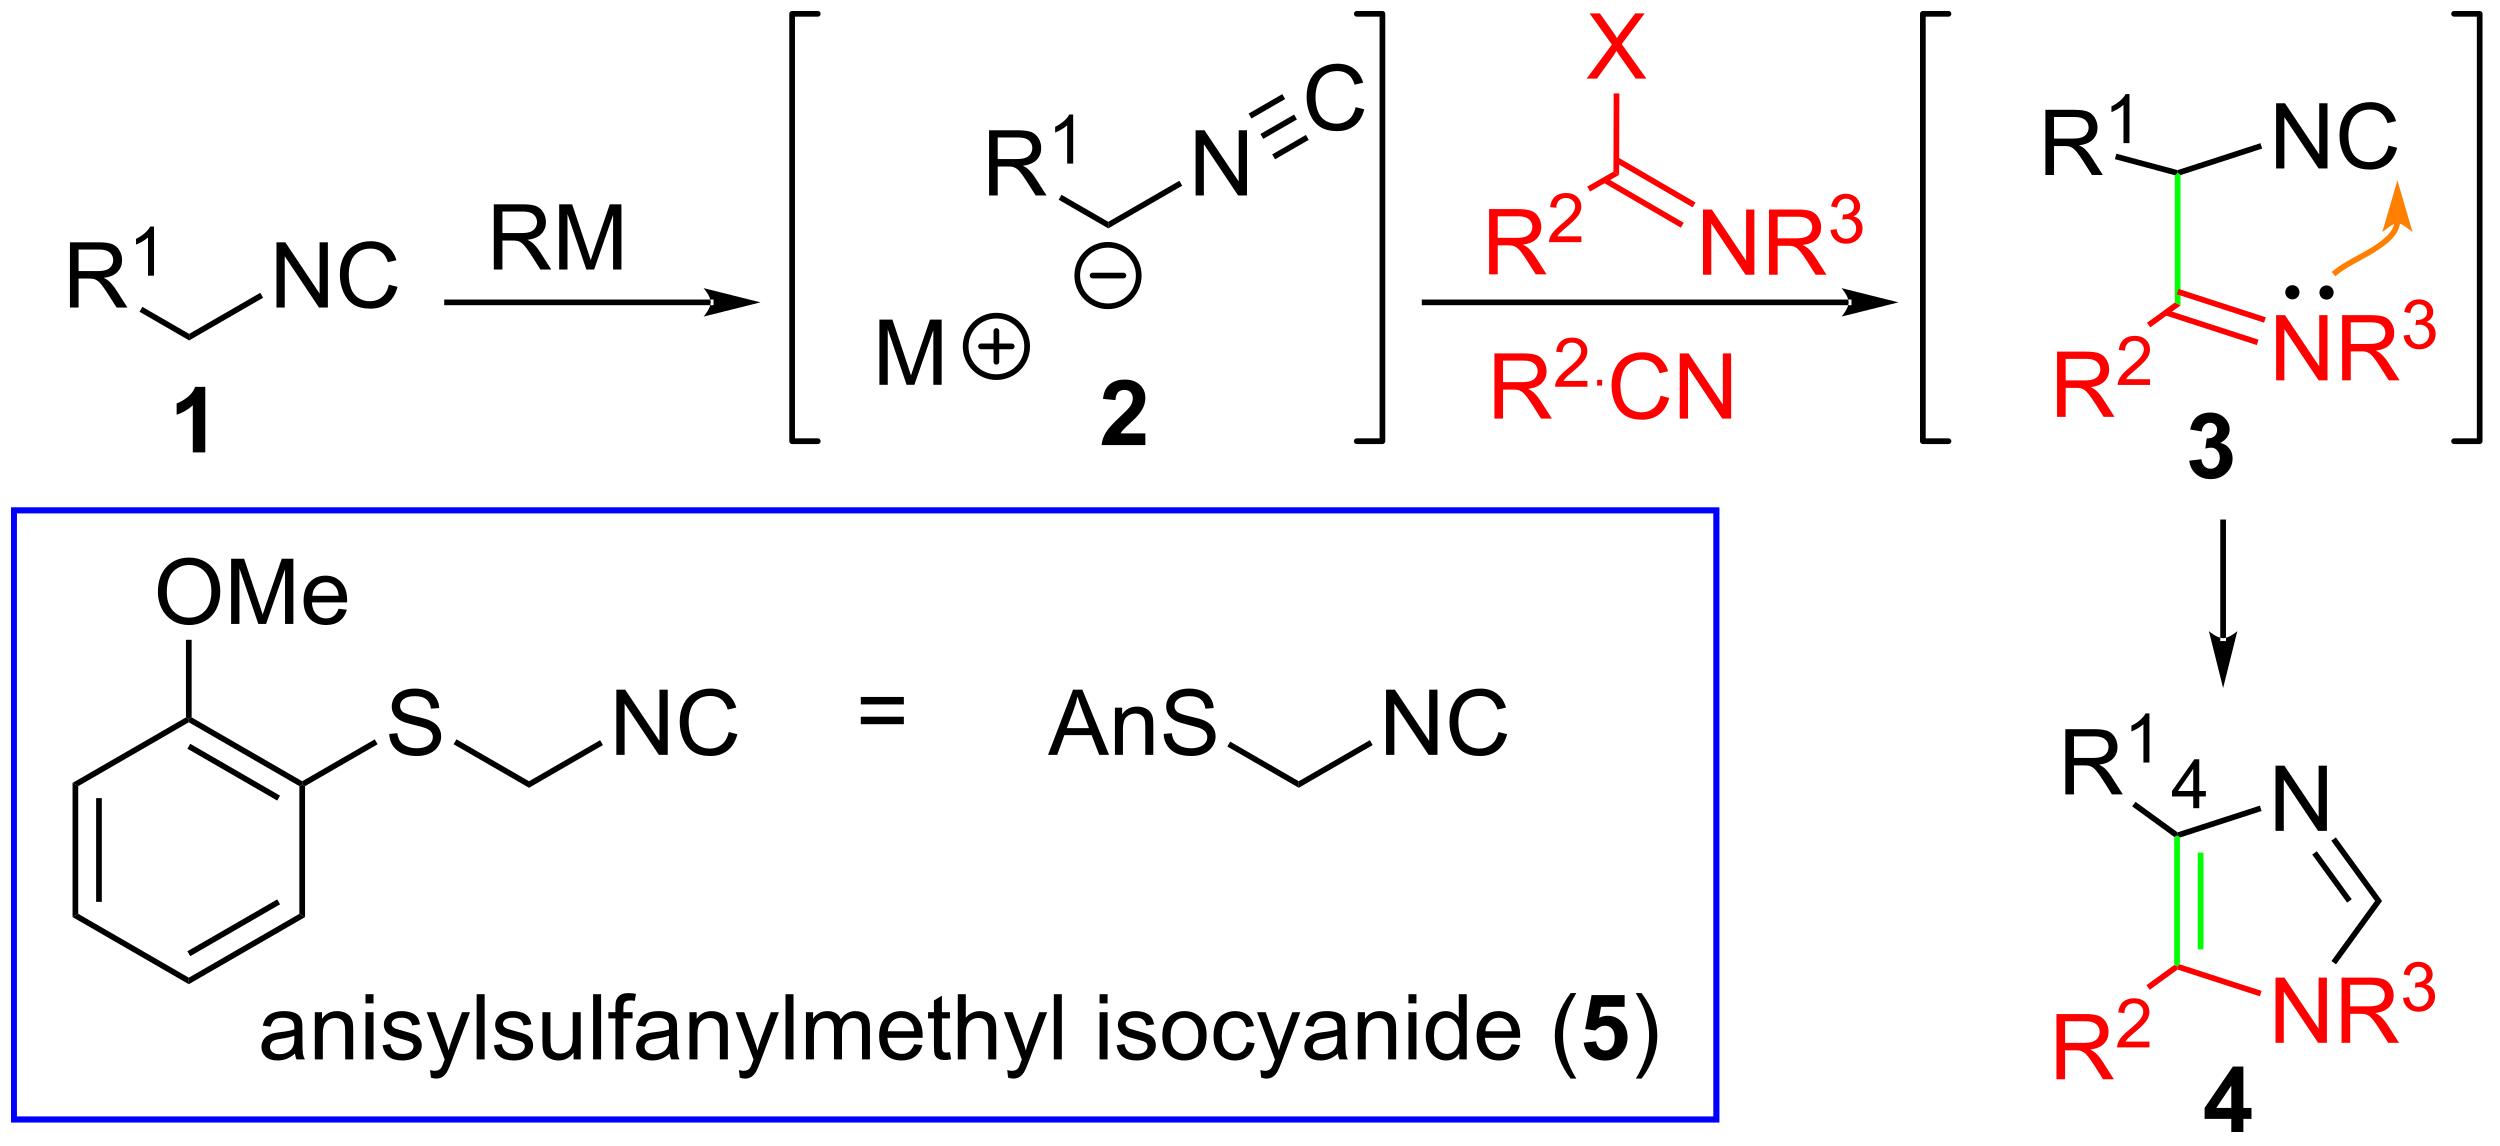<?xml version="1.0" encoding="UTF-8"?>
<!DOCTYPE svg PUBLIC '-//W3C//DTD SVG 1.0//EN'
          'http://www.w3.org/TR/2001/REC-SVG-20010904/DTD/svg10.dtd'>
<svg stroke-dasharray="none" shape-rendering="auto" xmlns="http://www.w3.org/2000/svg" font-family="'Dialog'" text-rendering="auto" width="301" fill-opacity="1" color-interpolation="auto" color-rendering="auto" preserveAspectRatio="xMidYMid meet" font-size="12px" viewBox="0 0 301 138" fill="black" xmlns:xlink="http://www.w3.org/1999/xlink" stroke="black" image-rendering="auto" stroke-miterlimit="10" stroke-linecap="square" stroke-linejoin="miter" font-style="normal" stroke-width="1" height="138" stroke-dashoffset="0" font-weight="normal" stroke-opacity="1"
><!--Generated by the Batik Graphics2D SVG Generator--><defs id="genericDefs"
  /><g
  ><defs id="defs1"
    ><clipPath clipPathUnits="userSpaceOnUse" id="clipPath1"
      ><path d="M1.032 1.377 L226.282 1.377 L226.282 104.641 L1.032 104.641 L1.032 1.377 Z"
      /></clipPath
      ><clipPath clipPathUnits="userSpaceOnUse" id="clipPath2"
      ><path d="M2.778 26.795 L2.778 127.188 L221.766 127.188 L221.766 26.795 Z"
      /></clipPath
    ></defs
    ><g fill="red" transform="scale(1.333,1.333) translate(-1.032,-1.377) matrix(1.029,0,0,1.029,-1.826,-26.185)" stroke="red"
    ><path d="M133.486 50.866 L133.486 45.139 L136.025 45.139 Q136.79 45.139 137.189 45.293 Q137.587 45.446 137.824 45.837 Q138.064 46.228 138.064 46.702 Q138.064 47.311 137.668 47.73 Q137.275 48.147 136.449 48.259 Q136.751 48.405 136.907 48.545 Q137.238 48.85 137.535 49.306 L138.532 50.866 L137.579 50.866 L136.821 49.673 Q136.488 49.157 136.272 48.884 Q136.059 48.611 135.889 48.501 Q135.72 48.392 135.543 48.35 Q135.415 48.321 135.121 48.321 L134.243 48.321 L134.243 50.866 L133.486 50.866 ZM134.243 47.665 L135.871 47.665 Q136.392 47.665 136.684 47.558 Q136.978 47.452 137.129 47.215 Q137.282 46.978 137.282 46.702 Q137.282 46.295 136.986 46.035 Q136.691 45.772 136.056 45.772 L134.243 45.772 L134.243 47.665 Z" stroke="none" clip-path="url(#clipPath2)"
    /></g
    ><g fill="red" transform="matrix(1.371,0,0,1.371,-3.81,-36.748)" stroke="red"
    ><path d="M141.654 47.558 L141.654 48.066 L138.814 48.066 Q138.809 47.874 138.877 47.699 Q138.984 47.41 139.222 47.128 Q139.463 46.847 139.914 46.478 Q140.613 45.904 140.859 45.568 Q141.105 45.232 141.105 44.933 Q141.105 44.62 140.881 44.406 Q140.658 44.189 140.297 44.189 Q139.916 44.189 139.687 44.417 Q139.459 44.646 139.457 45.05 L138.914 44.995 Q138.971 44.388 139.334 44.072 Q139.697 43.753 140.309 43.753 Q140.928 43.753 141.287 44.097 Q141.648 44.439 141.648 44.945 Q141.648 45.202 141.543 45.452 Q141.437 45.7 141.191 45.976 Q140.947 46.251 140.379 46.732 Q139.904 47.13 139.769 47.273 Q139.635 47.415 139.547 47.558 L141.654 47.558 Z" stroke="none" clip-path="url(#clipPath2)"
    /></g
    ><g fill="red" transform="matrix(1.371,0,0,1.371,-3.81,-36.748)" stroke="red"
    ><path d="M144.968 42.163 L144.469 41.873 L144.491 35.006 L144.991 35.007 Z" stroke="none" clip-path="url(#clipPath2)"
    /></g
    ><g fill="red" transform="matrix(1.371,0,0,1.371,-3.81,-36.748)" stroke="red"
    ><path d="M142.117 33.706 L144.331 30.722 L142.378 27.98 L143.281 27.98 L144.32 29.449 Q144.643 29.904 144.781 30.152 Q144.971 29.839 145.234 29.498 L146.386 27.98 L147.211 27.98 L145.198 30.678 L147.367 33.706 L146.43 33.706 L144.987 31.662 Q144.867 31.488 144.737 31.279 Q144.547 31.592 144.464 31.709 L143.026 33.706 L142.117 33.706 Z" stroke="none" clip-path="url(#clipPath2)"
    /></g
    ><g fill="red" transform="matrix(1.371,0,0,1.371,-3.81,-36.748)" stroke="red"
    ><path d="M152.334 50.931 L152.334 45.205 L153.113 45.205 L156.121 49.699 L156.121 45.205 L156.847 45.205 L156.847 50.931 L156.069 50.931 L153.061 46.431 L153.061 50.931 L152.334 50.931 ZM158.132 50.931 L158.132 45.205 L160.671 45.205 Q161.437 45.205 161.835 45.358 Q162.234 45.512 162.471 45.903 Q162.71 46.293 162.71 46.767 Q162.71 47.377 162.315 47.796 Q161.921 48.212 161.096 48.324 Q161.398 48.47 161.554 48.611 Q161.885 48.916 162.182 49.371 L163.179 50.931 L162.226 50.931 L161.468 49.739 Q161.135 49.223 160.919 48.949 Q160.705 48.676 160.536 48.567 Q160.367 48.457 160.19 48.416 Q160.062 48.387 159.768 48.387 L158.89 48.387 L158.89 50.931 L158.132 50.931 ZM158.89 47.731 L160.518 47.731 Q161.039 47.731 161.33 47.624 Q161.625 47.517 161.776 47.28 Q161.929 47.043 161.929 46.767 Q161.929 46.361 161.632 46.1 Q161.338 45.837 160.703 45.837 L158.89 45.837 L158.89 47.731 Z" stroke="none" clip-path="url(#clipPath2)"
    /></g
    ><g fill="red" transform="matrix(1.371,0,0,1.371,-3.81,-36.748)" stroke="red"
    ><path d="M163.531 46.996 L164.059 46.926 Q164.151 47.375 164.367 47.573 Q164.586 47.77 164.901 47.77 Q165.272 47.77 165.528 47.512 Q165.785 47.254 165.785 46.873 Q165.785 46.51 165.547 46.276 Q165.311 46.039 164.944 46.039 Q164.795 46.039 164.572 46.098 L164.631 45.635 Q164.684 45.641 164.715 45.641 Q165.053 45.641 165.322 45.465 Q165.592 45.289 165.592 44.922 Q165.592 44.633 165.395 44.444 Q165.199 44.252 164.889 44.252 Q164.58 44.252 164.375 44.446 Q164.17 44.639 164.112 45.026 L163.584 44.932 Q163.682 44.401 164.024 44.11 Q164.367 43.819 164.877 43.819 Q165.229 43.819 165.524 43.969 Q165.821 44.12 165.977 44.381 Q166.133 44.641 166.133 44.934 Q166.133 45.213 165.983 45.442 Q165.834 45.67 165.541 45.805 Q165.922 45.893 166.133 46.17 Q166.344 46.446 166.344 46.862 Q166.344 47.424 165.934 47.817 Q165.524 48.207 164.897 48.207 Q164.332 48.207 163.957 47.871 Q163.584 47.533 163.531 46.996 Z" stroke="none" clip-path="url(#clipPath2)"
    /></g
    ><g transform="matrix(1.371,0,0,1.371,-3.81,-36.748)"
    ><path d="M202.665 41.598 L202.665 35.871 L203.443 35.871 L206.451 40.366 L206.451 35.871 L207.178 35.871 L207.178 41.598 L206.399 41.598 L203.391 37.098 L203.391 41.598 L202.665 41.598 ZM212.536 39.59 L213.294 39.78 Q213.057 40.715 212.437 41.207 Q211.817 41.697 210.924 41.697 Q209.997 41.697 209.416 41.319 Q208.838 40.942 208.533 40.228 Q208.231 39.512 208.231 38.692 Q208.231 37.796 208.572 37.132 Q208.916 36.465 209.546 36.119 Q210.176 35.772 210.934 35.772 Q211.794 35.772 212.38 36.21 Q212.965 36.647 213.197 37.442 L212.45 37.616 Q212.252 36.991 211.872 36.707 Q211.494 36.421 210.919 36.421 Q210.26 36.421 209.814 36.738 Q209.372 37.053 209.192 37.587 Q209.012 38.121 209.012 38.686 Q209.012 39.418 209.226 39.962 Q209.439 40.507 209.887 40.778 Q210.338 41.046 210.861 41.046 Q211.497 41.046 211.937 40.678 Q212.38 40.311 212.536 39.59 Z" stroke="none" clip-path="url(#clipPath2)"
    /></g
    ><g fill="red" transform="matrix(1.371,0,0,1.371,-3.81,-36.748)" stroke="red"
    ><path d="M202.665 60.205 L202.665 54.479 L203.443 54.479 L206.451 58.973 L206.451 54.479 L207.178 54.479 L207.178 60.205 L206.399 60.205 L203.391 55.705 L203.391 60.205 L202.665 60.205 ZM208.463 60.205 L208.463 54.479 L211.002 54.479 Q211.768 54.479 212.166 54.632 Q212.564 54.786 212.801 55.177 Q213.041 55.567 213.041 56.041 Q213.041 56.651 212.645 57.07 Q212.252 57.486 211.426 57.598 Q211.728 57.744 211.885 57.885 Q212.215 58.19 212.512 58.645 L213.51 60.205 L212.557 60.205 L211.799 59.013 Q211.465 58.497 211.249 58.223 Q211.036 57.95 210.867 57.841 Q210.697 57.731 210.52 57.69 Q210.393 57.661 210.098 57.661 L209.221 57.661 L209.221 60.205 L208.463 60.205 ZM209.221 57.005 L210.848 57.005 Q211.369 57.005 211.661 56.898 Q211.955 56.791 212.106 56.554 Q212.26 56.317 212.26 56.041 Q212.26 55.635 211.963 55.374 Q211.669 55.111 211.033 55.111 L209.221 55.111 L209.221 57.005 Z" stroke="none" clip-path="url(#clipPath2)"
    /></g
    ><g fill="red" transform="matrix(1.371,0,0,1.371,-3.81,-36.748)" stroke="red"
    ><path d="M213.862 56.27 L214.389 56.2 Q214.481 56.649 214.698 56.847 Q214.917 57.044 215.231 57.044 Q215.602 57.044 215.858 56.786 Q216.116 56.528 216.116 56.147 Q216.116 55.784 215.878 55.55 Q215.641 55.313 215.274 55.313 Q215.126 55.313 214.903 55.372 L214.962 54.909 Q215.014 54.915 215.046 54.915 Q215.383 54.915 215.653 54.739 Q215.923 54.563 215.923 54.196 Q215.923 53.907 215.725 53.718 Q215.53 53.526 215.219 53.526 Q214.911 53.526 214.706 53.72 Q214.501 53.913 214.442 54.3 L213.915 54.206 Q214.012 53.675 214.354 53.384 Q214.698 53.093 215.208 53.093 Q215.559 53.093 215.854 53.243 Q216.151 53.394 216.307 53.655 Q216.464 53.915 216.464 54.208 Q216.464 54.487 216.313 54.716 Q216.165 54.944 215.872 55.079 Q216.253 55.167 216.464 55.444 Q216.674 55.72 216.674 56.136 Q216.674 56.698 216.264 57.091 Q215.854 57.481 215.227 57.481 Q214.663 57.481 214.288 57.145 Q213.915 56.807 213.862 56.27 Z" stroke="none" clip-path="url(#clipPath2)"
    /></g
    ><g transform="matrix(1.371,0,0,1.371,-3.81,-36.748)"
    ><path d="M201.287 39.377 L201.442 39.852 L194.268 42.183 L194.018 42.002 L194.011 41.741 Z" stroke="none" clip-path="url(#clipPath2)"
    /></g
    ><g fill="lime" transform="matrix(1.371,0,0,1.371,-3.81,-36.748)" stroke="lime"
    ><path d="M193.768 42.193 L194.018 42.002 L194.268 42.183 L194.268 53.629 L193.768 53.374 Z" stroke="none" clip-path="url(#clipPath2)"
    /></g
    ><g fill="red" transform="matrix(1.371,0,0,1.371,-3.81,-36.748)" stroke="red"
    ><path d="M192.906 54.491 L200.968 57.111 L201.122 56.635 L193.06 54.016 ZM193.941 52.651 L201.607 55.142 L201.762 54.666 L194.095 52.175 Z" stroke="none" clip-path="url(#clipPath2)"
    /></g
    ><g transform="matrix(1.371,0,0,1.371,-3.81,-36.748)"
    ><path d="M182.404 42.175 L182.404 36.448 L184.943 36.448 Q185.708 36.448 186.107 36.602 Q186.505 36.756 186.742 37.146 Q186.982 37.537 186.982 38.011 Q186.982 38.62 186.586 39.04 Q186.193 39.456 185.367 39.568 Q185.669 39.714 185.825 39.855 Q186.156 40.159 186.453 40.615 L187.45 42.175 L186.497 42.175 L185.739 40.982 Q185.406 40.467 185.19 40.193 Q184.976 39.92 184.807 39.81 Q184.638 39.701 184.461 39.659 Q184.333 39.631 184.039 39.631 L183.161 39.631 L183.161 42.175 L182.404 42.175 ZM183.161 38.974 L184.789 38.974 Q185.31 38.974 185.601 38.868 Q185.896 38.761 186.047 38.524 Q186.2 38.287 186.2 38.011 Q186.2 37.605 185.904 37.344 Q185.609 37.081 184.974 37.081 L183.161 37.081 L183.161 38.974 Z" stroke="none" clip-path="url(#clipPath2)"
    /></g
    ><g transform="matrix(1.371,0,0,1.371,-3.81,-36.748)"
    ><path d="M189.787 39.375 L189.26 39.375 L189.26 36.014 Q189.068 36.195 188.76 36.377 Q188.451 36.559 188.205 36.65 L188.205 36.141 Q188.646 35.932 188.976 35.637 Q189.308 35.34 189.447 35.062 L189.787 35.062 L189.787 39.375 Z" stroke="none" clip-path="url(#clipPath2)"
    /></g
    ><g transform="matrix(1.371,0,0,1.371,-3.81,-36.748)"
    ><path d="M194.011 41.741 L194.018 42.002 L193.768 42.193 L188.505 40.783 L188.635 40.3 Z" stroke="none" clip-path="url(#clipPath2)"
    /></g
    ><g fill="red" transform="matrix(1.371,0,0,1.371,-3.81,-36.748)" stroke="red"
    ><path d="M183.427 63.411 L183.427 57.684 L185.966 57.684 Q186.731 57.684 187.13 57.838 Q187.528 57.992 187.765 58.382 Q188.005 58.773 188.005 59.247 Q188.005 59.856 187.609 60.276 Q187.216 60.692 186.39 60.804 Q186.692 60.95 186.849 61.091 Q187.179 61.395 187.476 61.851 L188.474 63.411 L187.52 63.411 L186.763 62.218 Q186.429 61.703 186.213 61.429 Q186 61.156 185.83 61.046 Q185.661 60.937 185.484 60.895 Q185.356 60.867 185.062 60.867 L184.185 60.867 L184.185 63.411 L183.427 63.411 ZM184.185 60.211 L185.812 60.211 Q186.333 60.211 186.625 60.104 Q186.919 59.997 187.07 59.76 Q187.224 59.523 187.224 59.247 Q187.224 58.841 186.927 58.58 Q186.632 58.317 185.997 58.317 L184.185 58.317 L184.185 60.211 Z" stroke="none" clip-path="url(#clipPath2)"
    /></g
    ><g fill="red" transform="matrix(1.371,0,0,1.371,-3.81,-36.748)" stroke="red"
    ><path d="M191.595 60.103 L191.595 60.611 L188.756 60.611 Q188.75 60.42 188.818 60.244 Q188.925 59.955 189.164 59.673 Q189.404 59.392 189.855 59.023 Q190.554 58.449 190.8 58.113 Q191.047 57.777 191.047 57.478 Q191.047 57.166 190.822 56.951 Q190.599 56.734 190.238 56.734 Q189.857 56.734 189.629 56.963 Q189.4 57.191 189.398 57.595 L188.855 57.541 Q188.912 56.933 189.275 56.617 Q189.638 56.298 190.25 56.298 Q190.869 56.298 191.228 56.642 Q191.589 56.984 191.589 57.49 Q191.589 57.748 191.484 57.998 Q191.379 58.246 191.132 58.521 Q190.888 58.797 190.32 59.277 Q189.845 59.675 189.711 59.818 Q189.576 59.961 189.488 60.103 L191.595 60.103 Z" stroke="none" clip-path="url(#clipPath2)"
    /></g
    ><g fill="red" transform="matrix(1.371,0,0,1.371,-3.81,-36.748)" stroke="red"
    ><path d="M193.768 53.374 L194.268 53.629 L191.62 55.553 L191.327 55.148 Z" stroke="none" clip-path="url(#clipPath2)"
    /></g
    ><g transform="matrix(1.371,0,0,1.371,-3.81,-36.748)"
    ><path d="M19.389 56.123 L19.389 56.7 L15.034 54.186 L15.284 53.753 Z" stroke="none" clip-path="url(#clipPath2)"
    /></g
    ><g transform="matrix(1.371,0,0,1.371,-3.81,-36.748)"
    ><path d="M8.922 53.811 L8.922 48.085 L11.462 48.085 Q12.227 48.085 12.626 48.238 Q13.024 48.392 13.261 48.783 Q13.501 49.173 13.501 49.647 Q13.501 50.257 13.105 50.676 Q12.712 51.093 11.886 51.205 Q12.188 51.35 12.344 51.491 Q12.675 51.796 12.972 52.251 L13.969 53.811 L13.016 53.811 L12.258 52.619 Q11.925 52.103 11.709 51.83 Q11.495 51.556 11.326 51.447 Q11.157 51.337 10.98 51.296 Q10.852 51.267 10.558 51.267 L9.68 51.267 L9.68 53.811 L8.922 53.811 ZM9.68 50.611 L11.308 50.611 Q11.829 50.611 12.12 50.504 Q12.415 50.397 12.566 50.16 Q12.719 49.923 12.719 49.647 Q12.719 49.241 12.422 48.981 Q12.128 48.718 11.493 48.718 L9.68 48.718 L9.68 50.611 Z" stroke="none" clip-path="url(#clipPath2)"
    /></g
    ><g transform="matrix(1.371,0,0,1.371,-3.81,-36.748)"
    ><path d="M16.306 51.011 L15.779 51.011 L15.779 47.65 Q15.587 47.832 15.279 48.013 Q14.97 48.195 14.724 48.287 L14.724 47.777 Q15.165 47.568 15.495 47.273 Q15.827 46.976 15.966 46.699 L16.306 46.699 L16.306 51.011 Z" stroke="none" clip-path="url(#clipPath2)"
    /></g
    ><g transform="matrix(1.371,0,0,1.371,-3.81,-36.748)"
    ><path d="M19.389 56.7 L19.389 56.123 L25.634 52.518 L25.884 52.951 Z" stroke="none" clip-path="url(#clipPath2)"
    /></g
    ><g transform="matrix(1.371,0,0,1.371,-3.81,-36.748)"
    ><path d="M27.059 53.811 L27.059 48.085 L27.837 48.085 L30.845 52.58 L30.845 48.085 L31.572 48.085 L31.572 53.811 L30.793 53.811 L27.785 49.311 L27.785 53.811 L27.059 53.811 ZM36.93 51.803 L37.688 51.994 Q37.451 52.928 36.831 53.421 Q36.211 53.91 35.318 53.91 Q34.391 53.91 33.81 53.533 Q33.232 53.155 32.927 52.441 Q32.625 51.725 32.625 50.905 Q32.625 50.009 32.966 49.345 Q33.31 48.678 33.94 48.332 Q34.571 47.986 35.328 47.986 Q36.188 47.986 36.774 48.423 Q37.36 48.861 37.591 49.655 L36.844 49.83 Q36.646 49.205 36.266 48.921 Q35.888 48.634 35.313 48.634 Q34.654 48.634 34.209 48.952 Q33.766 49.267 33.586 49.801 Q33.406 50.335 33.406 50.9 Q33.406 51.632 33.62 52.176 Q33.834 52.72 34.281 52.991 Q34.732 53.259 35.255 53.259 Q35.891 53.259 36.331 52.892 Q36.774 52.525 36.93 51.803 Z" stroke="none" clip-path="url(#clipPath2)"
    /></g
    ><g transform="matrix(1.371,0,0,1.371,-3.81,-36.748)"
    ><path d="M202.613 99.772 L202.613 94.045 L203.391 94.045 L206.399 98.54 L206.399 94.045 L207.126 94.045 L207.126 99.772 L206.347 99.772 L203.339 95.272 L203.339 99.772 L202.613 99.772 Z" stroke="none" clip-path="url(#clipPath2)"
    /></g
    ><g fill="red" transform="matrix(1.371,0,0,1.371,-3.81,-36.748)" stroke="red"
    ><path d="M202.613 118.379 L202.613 112.653 L203.391 112.653 L206.399 117.147 L206.399 112.653 L207.126 112.653 L207.126 118.379 L206.347 118.379 L203.339 113.879 L203.339 118.379 L202.613 118.379 ZM208.411 118.379 L208.411 112.653 L210.95 112.653 Q211.716 112.653 212.114 112.806 Q212.512 112.96 212.75 113.35 Q212.989 113.741 212.989 114.215 Q212.989 114.824 212.593 115.244 Q212.2 115.66 211.375 115.772 Q211.677 115.918 211.833 116.059 Q212.164 116.364 212.46 116.819 L213.458 118.379 L212.505 118.379 L211.747 117.186 Q211.414 116.671 211.197 116.397 Q210.984 116.124 210.815 116.014 Q210.645 115.905 210.468 115.864 Q210.341 115.835 210.046 115.835 L209.169 115.835 L209.169 118.379 L208.411 118.379 ZM209.169 115.179 L210.796 115.179 Q211.317 115.179 211.609 115.072 Q211.903 114.965 212.054 114.728 Q212.208 114.491 212.208 114.215 Q212.208 113.809 211.911 113.548 Q211.617 113.285 210.981 113.285 L209.169 113.285 L209.169 115.179 Z" stroke="none" clip-path="url(#clipPath2)"
    /></g
    ><g fill="red" transform="matrix(1.371,0,0,1.371,-3.81,-36.748)" stroke="red"
    ><path d="M213.81 114.444 L214.337 114.374 Q214.429 114.823 214.646 115.02 Q214.865 115.218 215.179 115.218 Q215.55 115.218 215.806 114.96 Q216.064 114.702 216.064 114.321 Q216.064 113.958 215.826 113.724 Q215.589 113.487 215.222 113.487 Q215.074 113.487 214.851 113.546 L214.91 113.083 Q214.962 113.089 214.994 113.089 Q215.332 113.089 215.601 112.913 Q215.871 112.737 215.871 112.37 Q215.871 112.081 215.673 111.892 Q215.478 111.7 215.167 111.7 Q214.859 111.7 214.654 111.894 Q214.449 112.087 214.39 112.474 L213.863 112.38 Q213.96 111.849 214.302 111.558 Q214.646 111.267 215.156 111.267 Q215.507 111.267 215.802 111.417 Q216.099 111.567 216.255 111.829 Q216.412 112.089 216.412 112.382 Q216.412 112.661 216.261 112.89 Q216.113 113.118 215.82 113.253 Q216.201 113.341 216.412 113.618 Q216.623 113.894 216.623 114.31 Q216.623 114.872 216.212 115.265 Q215.802 115.655 215.175 115.655 Q214.611 115.655 214.236 115.319 Q213.863 114.981 213.81 114.444 Z" stroke="none" clip-path="url(#clipPath2)"
    /></g
    ><g transform="matrix(1.371,0,0,1.371,-3.81,-36.748)"
    ><path d="M211.972 105.925 L211.354 105.925 L207.51 100.635 L207.915 100.341 ZM209.307 105.778 L206.24 101.558 L205.835 101.852 L208.902 106.072 Z" stroke="none" clip-path="url(#clipPath2)"
    /></g
    ><g transform="matrix(1.371,0,0,1.371,-3.81,-36.748)"
    ><path d="M201.236 97.551 L201.39 98.026 L194.216 100.357 L193.966 100.175 L194.01 99.898 Z" stroke="none" clip-path="url(#clipPath2)"
    /></g
    ><g fill="lime" transform="matrix(1.371,0,0,1.371,-3.81,-36.748)" stroke="lime"
    ><path d="M193.716 100.303 L193.966 100.175 L194.216 100.357 L194.216 111.494 L193.966 111.675 L193.716 111.548 ZM195.786 101.679 L195.786 110.171 L196.286 110.171 L196.286 101.679 Z" stroke="none" clip-path="url(#clipPath2)"
    /></g
    ><g fill="red" transform="matrix(1.371,0,0,1.371,-3.81,-36.748)" stroke="red"
    ><path d="M194.01 111.953 L193.966 111.675 L194.216 111.494 L201.39 113.825 L201.236 114.3 Z" stroke="none" clip-path="url(#clipPath2)"
    /></g
    ><g transform="matrix(1.371,0,0,1.371,-3.81,-36.748)"
    ><path d="M207.928 111.492 L207.523 111.198 L211.354 105.925 L211.972 105.925 Z" stroke="none" clip-path="url(#clipPath2)"
    /></g
    ><g fill="red" transform="matrix(1.371,0,0,1.371,-3.81,-36.748)" stroke="red"
    ><path d="M183.375 121.585 L183.375 115.858 L185.914 115.858 Q186.68 115.858 187.078 116.012 Q187.476 116.166 187.714 116.556 Q187.953 116.947 187.953 117.421 Q187.953 118.03 187.557 118.45 Q187.164 118.866 186.339 118.978 Q186.641 119.124 186.797 119.265 Q187.127 119.569 187.424 120.025 L188.422 121.585 L187.469 121.585 L186.711 120.392 Q186.377 119.877 186.161 119.603 Q185.948 119.33 185.779 119.22 Q185.609 119.111 185.432 119.069 Q185.305 119.041 185.01 119.041 L184.133 119.041 L184.133 121.585 L183.375 121.585 ZM184.133 118.385 L185.76 118.385 Q186.281 118.385 186.573 118.278 Q186.867 118.171 187.018 117.934 Q187.172 117.697 187.172 117.421 Q187.172 117.015 186.875 116.754 Q186.581 116.491 185.945 116.491 L184.133 116.491 L184.133 118.385 Z" stroke="none" clip-path="url(#clipPath2)"
    /></g
    ><g fill="red" transform="matrix(1.371,0,0,1.371,-3.81,-36.748)" stroke="red"
    ><path d="M191.543 118.277 L191.543 118.785 L188.704 118.785 Q188.698 118.594 188.766 118.418 Q188.874 118.129 189.112 117.847 Q189.352 117.566 189.803 117.197 Q190.502 116.623 190.749 116.287 Q190.995 115.951 190.995 115.652 Q190.995 115.34 190.77 115.125 Q190.547 114.908 190.186 114.908 Q189.805 114.908 189.577 115.137 Q189.348 115.365 189.346 115.769 L188.803 115.715 Q188.86 115.107 189.223 114.791 Q189.587 114.472 190.198 114.472 Q190.817 114.472 191.176 114.816 Q191.538 115.158 191.538 115.664 Q191.538 115.922 191.432 116.172 Q191.327 116.42 191.081 116.695 Q190.837 116.971 190.268 117.451 Q189.793 117.85 189.659 117.992 Q189.524 118.135 189.436 118.277 L191.543 118.277 Z" stroke="none" clip-path="url(#clipPath2)"
    /></g
    ><g fill="red" transform="matrix(1.371,0,0,1.371,-3.81,-36.748)" stroke="red"
    ><path d="M193.716 111.548 L193.966 111.675 L194.01 111.953 L191.569 113.727 L191.275 113.322 Z" stroke="none" clip-path="url(#clipPath2)"
    /></g
    ><g transform="matrix(1.371,0,0,1.371,-3.81,-36.748)"
    ><path d="M165.125 53.606 L165.125 53.606 L127.89 53.606 L127.64 53.606 L127.64 53.106 L127.89 53.106 L165.125 53.106 L165.375 53.106 L165.375 53.606 ZM169.5 53.356 L164.5 52.106 C164.5 52.106 165.125 52.809 165.125 53.356 C165.125 53.903 164.5 54.606 164.5 54.606 Z" stroke="none" clip-path="url(#clipPath2)"
    /></g
    ><g fill="red" transform="matrix(1.371,0,0,1.371,-3.81,-36.748)" stroke="red"
    ><path d="M143.559 42.826 L150.39 46.8 L150.641 46.368 L143.81 42.394 ZM144.596 41.043 L151.427 45.017 L151.679 44.585 L144.848 40.611 Z" stroke="none" clip-path="url(#clipPath2)"
    /></g
    ><g fill="red" transform="matrix(1.371,0,0,1.371,-3.81,-36.748)" stroke="red"
    ><path d="M144.469 41.873 L144.968 42.163 L142.417 43.624 L142.168 43.191 Z" stroke="none" clip-path="url(#clipPath2)"
    /></g
    ><g transform="matrix(1.371,0,0,1.371,-3.81,-36.748)"
    ><path d="M204.094 52.846 C203.887 52.846 203.719 52.678 203.719 52.471 C203.719 52.264 203.887 52.096 204.094 52.096 C204.301 52.096 204.469 52.264 204.469 52.471 C204.469 52.678 204.301 52.846 204.094 52.846" stroke="none" clip-path="url(#clipPath2)"
    /></g
    ><g stroke-width="0.5" transform="matrix(1.371,0,0,1.371,-3.81,-36.748)" stroke-linejoin="round" stroke-linecap="round"
    ><path fill="none" d="M204.094 52.846 C203.887 52.846 203.719 52.678 203.719 52.471 C203.719 52.264 203.887 52.096 204.094 52.096 C204.301 52.096 204.469 52.264 204.469 52.471 C204.469 52.678 204.301 52.846 204.094 52.846" clip-path="url(#clipPath2)"
    /></g
    ><g transform="matrix(1.371,0,0,1.371,-3.81,-36.748)"
    ><path d="M207.094 52.868 C206.887 52.868 206.719 52.7 206.719 52.493 C206.719 52.285 206.887 52.118 207.094 52.118 C207.301 52.118 207.469 52.285 207.469 52.493 C207.469 52.7 207.301 52.868 207.094 52.868" stroke="none" clip-path="url(#clipPath2)"
    /></g
    ><g stroke-width="0.5" transform="matrix(1.371,0,0,1.371,-3.81,-36.748)" stroke-linejoin="round" stroke-linecap="round"
    ><path fill="none" d="M207.094 52.868 C206.887 52.868 206.719 52.7 206.719 52.493 C206.719 52.285 206.887 52.118 207.094 52.118 C207.301 52.118 207.469 52.285 207.469 52.493 C207.469 52.7 207.301 52.868 207.094 52.868" clip-path="url(#clipPath2)"
    /></g
    ><g transform="matrix(1.371,0,0,1.371,-3.81,-36.748)"
    ><path d="M184.156 96.566 L184.156 90.839 L186.695 90.839 Q187.461 90.839 187.859 90.993 Q188.258 91.147 188.495 91.537 Q188.734 91.928 188.734 92.402 Q188.734 93.011 188.338 93.43 Q187.945 93.847 187.12 93.959 Q187.422 94.105 187.578 94.246 Q187.909 94.55 188.206 95.006 L189.203 96.566 L188.25 96.566 L187.492 95.373 Q187.159 94.858 186.943 94.584 Q186.729 94.311 186.56 94.201 Q186.391 94.092 186.213 94.05 Q186.086 94.022 185.792 94.022 L184.914 94.022 L184.914 96.566 L184.156 96.566 ZM184.914 93.365 L186.542 93.365 Q187.062 93.365 187.354 93.259 Q187.648 93.152 187.799 92.915 Q187.953 92.678 187.953 92.402 Q187.953 91.996 187.656 91.735 Q187.362 91.472 186.726 91.472 L184.914 91.472 L184.914 93.365 Z" stroke="none" clip-path="url(#clipPath2)"
    /></g
    ><g transform="matrix(1.371,0,0,1.371,-3.81,-36.748)"
    ><path d="M191.54 93.766 L191.012 93.766 L191.012 90.405 Q190.821 90.586 190.512 90.768 Q190.204 90.95 189.958 91.041 L189.958 90.531 Q190.399 90.323 190.729 90.028 Q191.061 89.731 191.2 89.453 L191.54 89.453 L191.54 93.766 Z" stroke="none" clip-path="url(#clipPath2)"
    /></g
    ><g transform="matrix(1.371,0,0,1.371,-3.81,-36.748)"
    ><path d="M194.01 99.898 L193.966 100.175 L193.716 100.303 L190.024 97.621 L190.318 97.216 Z" stroke="none" clip-path="url(#clipPath2)"
    /></g
    ><g transform="matrix(1.371,0,0,1.371,-3.81,-36.748)"
    ><path d="M20.806 66.531 L19.71 66.531 L19.71 62.393 Q19.109 62.956 18.291 63.227 L18.291 62.229 Q18.721 62.089 19.223 61.698 Q19.728 61.305 19.916 60.781 L20.806 60.781 L20.806 66.531 Z" stroke="none" clip-path="url(#clipPath2)"
    /></g
    ><g transform="matrix(1.371,0,0,1.371,-3.81,-36.748)"
    ><path d="M198.729 126.216 L198.729 125.062 L196.385 125.062 L196.385 124.101 L198.869 120.466 L199.791 120.466 L199.791 124.099 L200.502 124.099 L200.502 125.062 L199.791 125.062 L199.791 126.216 L198.729 126.216 ZM198.729 124.099 L198.729 122.14 L197.414 124.099 L198.729 124.099 Z" stroke="none" clip-path="url(#clipPath2)"
    /></g
    ><g transform="matrix(1.371,0,0,1.371,-3.81,-36.748)"
    ><path d="M100.106 46.283 L100.106 46.861 L95.751 44.346 L96.001 43.913 Z" stroke="none" clip-path="url(#clipPath2)"
    /></g
    ><g transform="matrix(1.371,0,0,1.371,-3.81,-36.748)"
    ><path d="M89.639 43.971 L89.639 38.245 L92.178 38.245 Q92.944 38.245 93.342 38.398 Q93.741 38.552 93.978 38.943 Q94.217 39.333 94.217 39.807 Q94.217 40.416 93.822 40.836 Q93.428 41.252 92.603 41.364 Q92.905 41.51 93.061 41.651 Q93.392 41.956 93.689 42.411 L94.686 43.971 L93.733 43.971 L92.975 42.779 Q92.642 42.263 92.426 41.989 Q92.212 41.716 92.043 41.607 Q91.874 41.497 91.697 41.456 Q91.569 41.427 91.275 41.427 L90.397 41.427 L90.397 43.971 L89.639 43.971 ZM90.397 40.771 L92.025 40.771 Q92.546 40.771 92.837 40.664 Q93.132 40.557 93.282 40.32 Q93.436 40.083 93.436 39.807 Q93.436 39.401 93.139 39.141 Q92.845 38.877 92.21 38.877 L90.397 38.877 L90.397 40.771 Z" stroke="none" clip-path="url(#clipPath2)"
    /></g
    ><g transform="matrix(1.371,0,0,1.371,-3.81,-36.748)"
    ><path d="M97.023 41.171 L96.496 41.171 L96.496 37.81 Q96.304 37.992 95.996 38.173 Q95.687 38.355 95.441 38.447 L95.441 37.937 Q95.882 37.728 96.212 37.433 Q96.544 37.136 96.683 36.859 L97.023 36.859 L97.023 41.171 Z" stroke="none" clip-path="url(#clipPath2)"
    /></g
    ><g transform="matrix(1.371,0,0,1.371,-3.81,-36.748)"
    ><path d="M100.106 46.861 L100.106 46.283 L106.351 42.678 L106.601 43.111 Z" stroke="none" clip-path="url(#clipPath2)"
    /></g
    ><g transform="matrix(1.371,0,0,1.371,-3.81,-36.748)"
    ><path d="M107.776 43.971 L107.776 38.245 L108.554 38.245 L111.562 42.739 L111.562 38.245 L112.289 38.245 L112.289 43.971 L111.51 43.971 L108.502 39.471 L108.502 43.971 L107.776 43.971 Z" stroke="none" clip-path="url(#clipPath2)"
    /></g
    ><g transform="matrix(1.371,0,0,1.371,-3.81,-36.748)"
    ><path d="M103.362 64.866 L103.362 65.887 L99.515 65.887 Q99.578 65.309 99.89 64.79 Q100.203 64.272 101.125 63.418 Q101.867 62.725 102.034 62.481 Q102.26 62.139 102.26 61.809 Q102.26 61.441 102.062 61.244 Q101.867 61.046 101.518 61.046 Q101.174 61.046 100.971 61.254 Q100.768 61.46 100.737 61.941 L99.643 61.832 Q99.742 60.926 100.258 60.533 Q100.773 60.137 101.547 60.137 Q102.393 60.137 102.877 60.595 Q103.362 61.051 103.362 61.731 Q103.362 62.116 103.224 62.468 Q103.086 62.816 102.784 63.199 Q102.586 63.452 102.065 63.928 Q101.547 64.405 101.406 64.561 Q101.268 64.718 101.182 64.866 L103.362 64.866 Z" stroke="none" clip-path="url(#clipPath2)"
    /></g
    ><g transform="matrix(1.371,0,0,1.371,-3.81,-36.748)"
    ><path d="M65.191 53.606 L65.191 53.606 L42.039 53.606 L41.789 53.606 L41.789 53.106 L42.039 53.106 L65.191 53.106 L65.441 53.106 L65.441 53.606 ZM69.566 53.356 L64.566 52.106 C64.566 52.106 65.191 52.809 65.191 53.356 C65.191 53.903 64.566 54.606 64.566 54.606 Z" stroke="none" clip-path="url(#clipPath2)"
    /></g
    ><g transform="matrix(1.371,0,0,1.371,-3.81,-36.748)"
    ><path d="M121.829 36.213 L122.587 36.404 Q122.35 37.338 121.73 37.831 Q121.11 38.32 120.217 38.32 Q119.29 38.32 118.709 37.943 Q118.131 37.565 117.826 36.851 Q117.524 36.135 117.524 35.315 Q117.524 34.419 117.865 33.755 Q118.209 33.088 118.839 32.742 Q119.469 32.396 120.227 32.396 Q121.087 32.396 121.672 32.833 Q122.258 33.271 122.49 34.065 L121.743 34.239 Q121.545 33.614 121.165 33.331 Q120.787 33.044 120.212 33.044 Q119.553 33.044 119.107 33.362 Q118.665 33.677 118.485 34.211 Q118.305 34.745 118.305 35.31 Q118.305 36.041 118.519 36.586 Q118.732 37.13 119.18 37.401 Q119.631 37.669 120.154 37.669 Q120.79 37.669 121.23 37.302 Q121.672 36.935 121.829 36.213 Z" stroke="none" clip-path="url(#clipPath2)"
    /></g
    ><g transform="matrix(1.371,0,0,1.371,-3.81,-36.748)"
    ><path d="M113.716 39.003 L113.466 38.57 L116.424 36.862 L116.674 37.295 ZM112.681 37.21 L115.639 35.502 L115.389 35.069 L112.431 36.777 ZM114.751 40.795 L117.71 39.087 L117.46 38.654 L114.501 40.362 Z" stroke="none" clip-path="url(#clipPath2)"
    /></g
    ><g stroke-width="0.5" transform="matrix(1.371,0,0,1.371,-3.81,-36.748)" stroke-linejoin="round" stroke-linecap="round"
    ><path fill="none" d="M100.081 53.703 C98.59 53.703 97.381 52.494 97.381 51.003 C97.381 49.511 98.59 48.303 100.081 48.303 C101.572 48.303 102.781 49.511 102.781 51.003 C102.781 52.494 101.572 53.703 100.081 53.703 M98.731 51.003 L101.431 51.003" clip-path="url(#clipPath2)"
    /></g
    ><g stroke-width="0.5" transform="matrix(1.371,0,0,1.371,-3.81,-36.748)" stroke-linejoin="round" stroke-linecap="round"
    ><path fill="none" d="M121.93 65.549 L124.182 65.549 L124.182 28.017 L121.93 28.017" clip-path="url(#clipPath2)"
    /></g
    ><g stroke-width="0.5" transform="matrix(1.371,0,0,1.371,-3.81,-36.748)" stroke-linejoin="round" stroke-linecap="round"
    ><path fill="none" d="M74.595 28.017 L72.343 28.017 L72.343 65.549 L74.595 65.549" clip-path="url(#clipPath2)"
    /></g
    ><g transform="matrix(1.371,0,0,1.371,-3.81,-36.748)"
    ><path d="M195.039 67.26 L196.101 67.133 Q196.151 67.539 196.372 67.755 Q196.596 67.969 196.914 67.969 Q197.252 67.969 197.484 67.711 Q197.718 67.453 197.718 67.016 Q197.718 66.602 197.494 66.359 Q197.273 66.117 196.953 66.117 Q196.742 66.117 196.447 66.198 L196.57 65.305 Q197.015 65.315 197.25 65.112 Q197.484 64.906 197.484 64.565 Q197.484 64.276 197.312 64.104 Q197.14 63.932 196.854 63.932 Q196.572 63.932 196.372 64.127 Q196.174 64.323 196.132 64.698 L195.119 64.526 Q195.226 64.008 195.437 63.698 Q195.651 63.385 196.031 63.208 Q196.414 63.031 196.885 63.031 Q197.695 63.031 198.182 63.547 Q198.585 63.969 198.585 64.5 Q198.585 65.252 197.76 65.703 Q198.252 65.807 198.546 66.174 Q198.843 66.542 198.843 67.062 Q198.843 67.815 198.291 68.349 Q197.742 68.88 196.921 68.88 Q196.143 68.88 195.63 68.432 Q195.119 67.984 195.039 67.26 Z" stroke="none" clip-path="url(#clipPath2)"
    /></g
    ><g stroke-width="0.5" transform="matrix(1.371,0,0,1.371,-3.81,-36.748)" stroke-linejoin="round" stroke-linecap="round"
    ><path fill="none" d="M218.292 65.549 L220.543 65.549 L220.543 28.017 L218.292 28.017" clip-path="url(#clipPath2)"
    /></g
    ><g stroke-width="0.5" transform="matrix(1.371,0,0,1.371,-3.81,-36.748)" stroke-linejoin="round" stroke-linecap="round"
    ><path fill="none" d="M173.893 28.017 L171.642 28.017 L171.642 65.549 L173.893 65.549" clip-path="url(#clipPath2)"
    /></g
    ><g transform="matrix(1.371,0,0,1.371,-3.81,-36.748)"
    ><path d="M195.387 97.778 L195.387 96.749 L193.524 96.749 L193.524 96.267 L195.485 93.484 L195.915 93.484 L195.915 96.267 L196.495 96.267 L196.495 96.749 L195.915 96.749 L195.915 97.778 L195.387 97.778 ZM195.387 96.267 L195.387 94.329 L194.043 96.267 L195.387 96.267 Z" stroke="none" clip-path="url(#clipPath2)"
    /></g
    ><g transform="matrix(1.371,0,0,1.371,-3.81,-36.748)"
    ><path d="M46.144 50.473 L46.144 44.747 L48.683 44.747 Q49.448 44.747 49.847 44.9 Q50.245 45.054 50.482 45.445 Q50.722 45.835 50.722 46.309 Q50.722 46.919 50.326 47.338 Q49.933 47.755 49.107 47.867 Q49.409 48.012 49.566 48.153 Q49.896 48.458 50.193 48.913 L51.191 50.473 L50.237 50.473 L49.48 49.281 Q49.146 48.765 48.93 48.492 Q48.717 48.218 48.547 48.109 Q48.378 47.999 48.201 47.958 Q48.073 47.929 47.779 47.929 L46.901 47.929 L46.901 50.473 L46.144 50.473 ZM46.901 47.273 L48.529 47.273 Q49.05 47.273 49.342 47.166 Q49.636 47.059 49.787 46.822 Q49.941 46.585 49.941 46.309 Q49.941 45.903 49.644 45.643 Q49.349 45.38 48.714 45.38 L46.901 45.38 L46.901 47.273 ZM51.885 50.473 L51.885 44.747 L53.025 44.747 L54.382 48.801 Q54.569 49.367 54.655 49.648 Q54.752 49.335 54.96 48.731 L56.33 44.747 L57.351 44.747 L57.351 50.473 L56.619 50.473 L56.619 45.679 L54.955 50.473 L54.273 50.473 L52.616 45.598 L52.616 50.473 L51.885 50.473 Z" stroke="none" clip-path="url(#clipPath2)"
    /></g
    ><g transform="matrix(1.371,0,0,1.371,-3.81,-36.748)"
    ><path d="M80.008 60.599 L80.008 54.872 L81.149 54.872 L82.505 58.927 Q82.693 59.492 82.779 59.773 Q82.875 59.461 83.084 58.856 L84.454 54.872 L85.474 54.872 L85.474 60.599 L84.743 60.599 L84.743 55.804 L83.079 60.599 L82.396 60.599 L80.74 55.724 L80.74 60.599 L80.008 60.599 Z" stroke="none" clip-path="url(#clipPath2)"
    /></g
    ><g stroke-width="0.5" transform="matrix(1.371,0,0,1.371,-3.81,-36.748)" stroke-linejoin="round" stroke-linecap="round"
    ><path fill="none" d="M90.281 59.924 C88.79 59.924 87.581 58.715 87.581 57.224 C87.581 55.732 88.79 54.524 90.281 54.524 C91.772 54.524 92.981 55.732 92.981 57.224 C92.981 58.715 91.772 59.924 90.281 59.924 M88.931 57.224 L91.631 57.224 M90.281 55.874 L90.281 58.574" clip-path="url(#clipPath2)"
    /></g
    ><g fill="red" transform="matrix(1.371,0,0,1.371,-3.81,-36.748)" stroke="red"
    ><path d="M134.018 63.565 L134.018 57.838 L136.557 57.838 Q137.322 57.838 137.721 57.992 Q138.119 58.145 138.356 58.536 Q138.596 58.927 138.596 59.401 Q138.596 60.01 138.2 60.429 Q137.807 60.846 136.981 60.958 Q137.283 61.104 137.439 61.245 Q137.77 61.549 138.067 62.005 L139.064 63.565 L138.111 63.565 L137.353 62.372 Q137.02 61.856 136.804 61.583 Q136.59 61.31 136.421 61.2 Q136.252 61.091 136.075 61.049 Q135.947 61.02 135.653 61.02 L134.775 61.02 L134.775 63.565 L134.018 63.565 ZM134.775 60.364 L136.403 60.364 Q136.924 60.364 137.215 60.258 Q137.51 60.151 137.661 59.914 Q137.814 59.677 137.814 59.401 Q137.814 58.995 137.518 58.734 Q137.223 58.471 136.588 58.471 L134.775 58.471 L134.775 60.364 Z" stroke="none" clip-path="url(#clipPath2)"
    /></g
    ><g fill="red" transform="matrix(1.371,0,0,1.371,-3.81,-36.748)" stroke="red"
    ><path d="M142.186 60.257 L142.186 60.765 L139.346 60.765 Q139.34 60.574 139.409 60.398 Q139.516 60.109 139.754 59.827 Q139.995 59.546 140.446 59.177 Q141.145 58.603 141.391 58.267 Q141.637 57.931 141.637 57.632 Q141.637 57.32 141.413 57.105 Q141.19 56.888 140.829 56.888 Q140.448 56.888 140.219 57.117 Q139.991 57.345 139.989 57.749 L139.446 57.695 Q139.502 57.087 139.866 56.771 Q140.229 56.452 140.84 56.452 Q141.459 56.452 141.819 56.796 Q142.18 57.138 142.18 57.644 Q142.18 57.902 142.075 58.152 Q141.969 58.4 141.723 58.675 Q141.479 58.95 140.911 59.431 Q140.436 59.829 140.301 59.972 Q140.167 60.114 140.079 60.257 L142.186 60.257 Z" stroke="none" clip-path="url(#clipPath2)"
    /></g
    ><g fill="red" transform="matrix(1.371,0,0,1.371,-3.81,-36.748)" stroke="red"
    ><path d="M148.608 61.557 L149.366 61.747 Q149.129 62.682 148.51 63.174 Q147.89 63.664 146.996 63.664 Q146.069 63.664 145.489 63.286 Q144.911 62.909 144.606 62.195 Q144.304 61.479 144.304 60.659 Q144.304 59.763 144.645 59.099 Q144.989 58.432 145.619 58.086 Q146.249 57.739 147.007 57.739 Q147.866 57.739 148.452 58.177 Q149.038 58.614 149.27 59.409 L148.523 59.583 Q148.325 58.958 147.944 58.674 Q147.567 58.388 146.991 58.388 Q146.332 58.388 145.887 58.705 Q145.444 59.02 145.265 59.554 Q145.085 60.088 145.085 60.653 Q145.085 61.385 145.298 61.929 Q145.512 62.474 145.96 62.745 Q146.411 63.013 146.934 63.013 Q147.569 63.013 148.01 62.645 Q148.452 62.278 148.608 61.557 ZM150.292 63.565 L150.292 57.838 L151.071 57.838 L154.078 62.333 L154.078 57.838 L154.805 57.838 L154.805 63.565 L154.026 63.565 L151.019 59.065 L151.019 63.565 L150.292 63.565 Z" stroke="none" clip-path="url(#clipPath2)"
    /></g
    ><g fill="red" transform="matrix(1.371,0,0,1.371,-3.81,-36.748)" stroke="red"
    ><path d="M143.48 60.665 L143.48 60.165 L143.039 60.165 L143.039 60.665 Z" stroke="none" clip-path="url(#clipPath2)"
    /></g
    ><g fill="rgb(255,128,0)" transform="matrix(1.371,0,0,1.371,-3.81,-36.748)" stroke="rgb(255,128,0)"
    ><path d="M213.318 43.529 L212.441 46.529 C212.441 46.529 212.934 46.154 213.318 46.154 C213.702 46.154 214.195 46.529 214.195 46.529 Z" stroke="none" clip-path="url(#clipPath2)"
    /></g
    ><g fill="rgb(255,128,0)" stroke-width="0.5" transform="matrix(1.371,0,0,1.371,-3.81,-36.748)" stroke="rgb(255,128,0)"
    ><path fill="none" d="M213.318 43.529 L212.441 46.529 C212.441 46.529 212.934 46.154 213.318 46.154 C213.702 46.154 214.195 46.529 214.195 46.529 Z" clip-path="url(#clipPath2)"
    /></g
    ><g fill="rgb(255,128,0)" stroke-width="0.5" transform="matrix(1.371,0,0,1.371,-3.81,-36.748)" stroke="rgb(255,128,0)"
    ><path fill="none" d="M207.899 50.717 C209.515 49.386 213.318 48.245 213.318 46.154" clip-path="url(#clipPath2)"
    /></g
    ><g transform="matrix(1.371,0,0,1.371,-3.81,-36.748)"
    ><path d="M36.962 91.257 L37.678 91.195 Q37.728 91.624 37.913 91.9 Q38.1 92.176 38.491 92.346 Q38.881 92.515 39.368 92.515 Q39.803 92.515 40.134 92.387 Q40.467 92.257 40.629 92.033 Q40.79 91.809 40.79 91.544 Q40.79 91.273 40.634 91.072 Q40.478 90.872 40.118 90.734 Q39.889 90.645 39.1 90.455 Q38.311 90.265 37.993 90.098 Q37.584 89.882 37.381 89.564 Q37.181 89.247 37.181 88.851 Q37.181 88.419 37.425 88.041 Q37.673 87.663 38.144 87.468 Q38.618 87.273 39.196 87.273 Q39.834 87.273 40.319 87.478 Q40.806 87.684 41.066 88.083 Q41.329 88.481 41.35 88.984 L40.623 89.038 Q40.563 88.497 40.225 88.221 Q39.889 87.942 39.228 87.942 Q38.54 87.942 38.225 88.195 Q37.913 88.445 37.913 88.801 Q37.913 89.109 38.134 89.309 Q38.353 89.507 39.277 89.718 Q40.202 89.926 40.545 90.083 Q41.045 90.312 41.282 90.666 Q41.522 91.02 41.522 91.481 Q41.522 91.937 41.259 92.343 Q40.998 92.747 40.506 92.973 Q40.017 93.197 39.405 93.197 Q38.626 93.197 38.1 92.971 Q37.577 92.742 37.277 92.288 Q36.978 91.833 36.962 91.257 Z" stroke="none" clip-path="url(#clipPath2)"
    /></g
    ><g transform="matrix(1.371,0,0,1.371,-3.81,-36.748)"
    ><path d="M42.614 92.163 L42.864 91.73 L49.237 95.41 L49.237 95.987 Z" stroke="none" clip-path="url(#clipPath2)"
    /></g
    ><g transform="matrix(1.371,0,0,1.371,-3.81,-36.748)"
    ><path d="M56.906 93.098 L56.906 87.372 L57.684 87.372 L60.692 91.867 L60.692 87.372 L61.419 87.372 L61.419 93.098 L60.64 93.098 L57.632 88.598 L57.632 93.098 L56.906 93.098 ZM66.777 91.091 L67.534 91.281 Q67.297 92.216 66.678 92.708 Q66.058 93.197 65.165 93.197 Q64.237 93.197 63.657 92.82 Q63.079 92.442 62.774 91.728 Q62.472 91.012 62.472 90.192 Q62.472 89.296 62.813 88.632 Q63.157 87.966 63.787 87.619 Q64.417 87.273 65.175 87.273 Q66.034 87.273 66.62 87.71 Q67.206 88.148 67.438 88.942 L66.691 89.117 Q66.493 88.492 66.112 88.208 Q65.735 87.921 65.159 87.921 Q64.501 87.921 64.055 88.239 Q63.612 88.554 63.433 89.088 Q63.253 89.622 63.253 90.187 Q63.253 90.919 63.467 91.463 Q63.68 92.007 64.128 92.278 Q64.579 92.546 65.102 92.546 Q65.737 92.546 66.178 92.179 Q66.62 91.812 66.777 91.091 Z" stroke="none" clip-path="url(#clipPath2)"
    /></g
    ><g transform="matrix(1.371,0,0,1.371,-3.81,-36.748)"
    ><path d="M49.237 95.987 L49.237 95.41 L55.48 91.805 L55.73 92.238 Z" stroke="none" clip-path="url(#clipPath2)"
    /></g
    ><g transform="matrix(1.371,0,0,1.371,-3.81,-36.748)"
    ><path d="M35.689 91.732 L35.939 92.165 L29.568 95.843 L29.318 95.698 L29.318 95.41 Z" stroke="none" clip-path="url(#clipPath2)"
    /></g
    ><g transform="matrix(1.371,0,0,1.371,-3.81,-36.748)"
    ><path d="M29.318 95.41 L29.318 95.698 L29.068 95.843 L19.359 90.237 L19.359 89.948 L19.609 89.804 ZM27.373 96.677 L19.484 92.122 L19.234 92.555 L27.123 97.11 Z" stroke="none" clip-path="url(#clipPath2)"
    /></g
    ><g transform="matrix(1.371,0,0,1.371,-3.81,-36.748)"
    ><path d="M19.109 89.804 L19.359 89.948 L19.359 90.237 L9.65 95.843 L9.15 95.554 Z" stroke="none" clip-path="url(#clipPath2)"
    /></g
    ><g transform="matrix(1.371,0,0,1.371,-3.81,-36.748)"
    ><path d="M9.15 95.554 L9.65 95.843 L9.65 107.054 L9.15 107.343 ZM11.22 96.893 L11.22 106.003 L11.72 106.003 L11.72 96.893 Z" stroke="none" clip-path="url(#clipPath2)"
    /></g
    ><g transform="matrix(1.371,0,0,1.371,-3.81,-36.748)"
    ><path d="M9.15 107.343 L9.65 107.054 L19.359 112.66 L19.359 113.237 Z" stroke="none" clip-path="url(#clipPath2)"
    /></g
    ><g transform="matrix(1.371,0,0,1.371,-3.81,-36.748)"
    ><path d="M19.359 113.237 L19.359 112.66 L29.068 107.054 L29.568 107.343 ZM19.484 110.775 L27.373 106.22 L27.123 105.787 L19.234 110.341 Z" stroke="none" clip-path="url(#clipPath2)"
    /></g
    ><g transform="matrix(1.371,0,0,1.371,-3.81,-36.748)"
    ><path d="M29.568 107.343 L29.068 107.054 L29.068 95.843 L29.318 95.698 L29.568 95.843 Z" stroke="none" clip-path="url(#clipPath2)"
    /></g
    ><g transform="matrix(1.371,0,0,1.371,-3.81,-36.748)"
    ><path d="M16.647 78.809 Q16.647 77.382 17.413 76.578 Q18.178 75.77 19.389 75.77 Q20.181 75.77 20.816 76.15 Q21.454 76.528 21.788 77.205 Q22.124 77.882 22.124 78.742 Q22.124 79.614 21.772 80.301 Q21.421 80.989 20.775 81.343 Q20.131 81.697 19.384 81.697 Q18.577 81.697 17.939 81.307 Q17.303 80.913 16.975 80.239 Q16.647 79.562 16.647 78.809 ZM17.428 78.82 Q17.428 79.856 17.983 80.453 Q18.54 81.046 19.381 81.046 Q20.236 81.046 20.788 80.445 Q21.342 79.843 21.342 78.739 Q21.342 78.038 21.105 77.518 Q20.868 76.997 20.413 76.71 Q19.959 76.421 19.392 76.421 Q18.587 76.421 18.006 76.976 Q17.428 77.528 17.428 78.82 ZM23.075 81.598 L23.075 75.872 L24.216 75.872 L25.573 79.926 Q25.76 80.492 25.846 80.773 Q25.943 80.46 26.151 79.856 L27.521 75.872 L28.542 75.872 L28.542 81.598 L27.81 81.598 L27.81 76.804 L26.146 81.598 L25.463 81.598 L23.807 76.723 L23.807 81.598 L23.075 81.598 ZM32.513 80.262 L33.239 80.351 Q33.068 80.989 32.601 81.341 Q32.138 81.692 31.417 81.692 Q30.505 81.692 29.971 81.132 Q29.44 80.57 29.44 79.559 Q29.44 78.512 29.979 77.934 Q30.518 77.356 31.378 77.356 Q32.208 77.356 32.734 77.924 Q33.263 78.489 33.263 79.515 Q33.263 79.578 33.26 79.703 L30.167 79.703 Q30.206 80.387 30.552 80.752 Q30.901 81.114 31.419 81.114 Q31.807 81.114 32.081 80.911 Q32.354 80.708 32.513 80.262 ZM30.206 79.124 L32.521 79.124 Q32.474 78.601 32.255 78.341 Q31.919 77.934 31.385 77.934 Q30.901 77.934 30.57 78.26 Q30.239 78.583 30.206 79.124 Z" stroke="none" clip-path="url(#clipPath2)"
    /></g
    ><g transform="matrix(1.371,0,0,1.371,-3.81,-36.748)"
    ><path d="M19.609 89.804 L19.359 89.948 L19.109 89.804 L19.109 82.989 L19.609 82.989 Z" stroke="none" clip-path="url(#clipPath2)"
    /></g
    ><g transform="matrix(1.371,0,0,1.371,-3.81,-36.748)"
    ><path d="M28.683 119.328 Q28.292 119.661 27.93 119.799 Q27.571 119.934 27.157 119.934 Q26.472 119.934 26.105 119.601 Q25.738 119.265 25.738 118.747 Q25.738 118.442 25.876 118.19 Q26.016 117.937 26.24 117.786 Q26.464 117.632 26.745 117.554 Q26.954 117.5 27.37 117.45 Q28.222 117.349 28.626 117.208 Q28.628 117.062 28.628 117.023 Q28.628 116.593 28.43 116.419 Q28.159 116.179 27.628 116.179 Q27.133 116.179 26.896 116.354 Q26.659 116.528 26.547 116.968 L25.86 116.875 Q25.954 116.434 26.167 116.164 Q26.383 115.89 26.79 115.744 Q27.196 115.599 27.73 115.599 Q28.261 115.599 28.592 115.724 Q28.925 115.849 29.081 116.039 Q29.238 116.226 29.3 116.515 Q29.337 116.695 29.337 117.164 L29.337 118.101 Q29.337 119.083 29.381 119.343 Q29.425 119.601 29.558 119.841 L28.823 119.841 Q28.714 119.622 28.683 119.328 ZM28.626 117.757 Q28.243 117.914 27.477 118.023 Q27.042 118.086 26.863 118.164 Q26.683 118.242 26.584 118.393 Q26.488 118.544 26.488 118.726 Q26.488 119.007 26.701 119.195 Q26.915 119.382 27.323 119.382 Q27.73 119.382 28.045 119.205 Q28.363 119.028 28.511 118.718 Q28.626 118.481 28.626 118.015 L28.626 117.757 ZM30.426 119.841 L30.426 115.692 L31.059 115.692 L31.059 116.281 Q31.515 115.599 32.38 115.599 Q32.755 115.599 33.067 115.734 Q33.382 115.867 33.538 116.086 Q33.695 116.304 33.757 116.606 Q33.796 116.802 33.796 117.289 L33.796 119.841 L33.093 119.841 L33.093 117.317 Q33.093 116.888 33.01 116.674 Q32.929 116.461 32.721 116.336 Q32.512 116.208 32.231 116.208 Q31.78 116.208 31.455 116.494 Q31.13 116.778 31.13 117.575 L31.13 119.841 L30.426 119.841 ZM34.878 114.921 L34.878 114.114 L35.581 114.114 L35.581 114.921 L34.878 114.921 ZM34.878 119.841 L34.878 115.692 L35.581 115.692 L35.581 119.841 L34.878 119.841 ZM36.372 118.601 L37.067 118.492 Q37.124 118.911 37.392 119.135 Q37.661 119.356 38.14 119.356 Q38.624 119.356 38.859 119.159 Q39.093 118.961 39.093 118.695 Q39.093 118.458 38.887 118.32 Q38.742 118.226 38.169 118.083 Q37.395 117.888 37.096 117.744 Q36.796 117.601 36.642 117.351 Q36.489 117.099 36.489 116.794 Q36.489 116.515 36.614 116.281 Q36.742 116.044 36.96 115.888 Q37.124 115.765 37.408 115.682 Q37.692 115.599 38.015 115.599 Q38.505 115.599 38.872 115.739 Q39.242 115.88 39.416 116.119 Q39.593 116.359 39.661 116.763 L38.973 116.856 Q38.926 116.536 38.7 116.356 Q38.476 116.177 38.067 116.177 Q37.583 116.177 37.374 116.338 Q37.169 116.497 37.169 116.711 Q37.169 116.849 37.255 116.958 Q37.34 117.07 37.523 117.145 Q37.63 117.184 38.145 117.325 Q38.89 117.523 39.184 117.651 Q39.481 117.778 39.648 118.02 Q39.817 118.263 39.817 118.622 Q39.817 118.974 39.611 119.284 Q39.406 119.593 39.017 119.765 Q38.632 119.934 38.145 119.934 Q37.335 119.934 36.911 119.599 Q36.489 119.263 36.372 118.601 ZM40.622 121.44 L40.544 120.778 Q40.773 120.841 40.945 120.841 Q41.179 120.841 41.32 120.763 Q41.46 120.684 41.551 120.544 Q41.617 120.44 41.765 120.02 Q41.786 119.963 41.827 119.849 L40.255 115.692 L41.012 115.692 L41.874 118.093 Q42.044 118.552 42.176 119.054 Q42.296 118.57 42.465 118.109 L43.351 115.692 L44.054 115.692 L42.476 119.911 Q42.223 120.596 42.083 120.854 Q41.895 121.2 41.653 121.362 Q41.411 121.526 41.075 121.526 Q40.872 121.526 40.622 121.44 ZM44.637 119.841 L44.637 114.114 L45.34 114.114 L45.34 119.841 L44.637 119.841 ZM46.149 118.601 L46.844 118.492 Q46.902 118.911 47.17 119.135 Q47.438 119.356 47.917 119.356 Q48.402 119.356 48.636 119.159 Q48.87 118.961 48.87 118.695 Q48.87 118.458 48.665 118.32 Q48.519 118.226 47.946 118.083 Q47.172 117.888 46.873 117.744 Q46.574 117.601 46.42 117.351 Q46.266 117.099 46.266 116.794 Q46.266 116.515 46.391 116.281 Q46.519 116.044 46.738 115.888 Q46.902 115.765 47.185 115.682 Q47.469 115.599 47.792 115.599 Q48.282 115.599 48.649 115.739 Q49.019 115.88 49.193 116.119 Q49.37 116.359 49.438 116.763 L48.751 116.856 Q48.704 116.536 48.477 116.356 Q48.253 116.177 47.844 116.177 Q47.36 116.177 47.152 116.338 Q46.946 116.497 46.946 116.711 Q46.946 116.849 47.032 116.958 Q47.118 117.07 47.3 117.145 Q47.407 117.184 47.922 117.325 Q48.667 117.523 48.962 117.651 Q49.258 117.778 49.425 118.02 Q49.594 118.263 49.594 118.622 Q49.594 118.974 49.389 119.284 Q49.183 119.593 48.795 119.765 Q48.409 119.934 47.922 119.934 Q47.113 119.934 46.688 119.599 Q46.266 119.263 46.149 118.601 ZM53.149 119.841 L53.149 119.231 Q52.665 119.934 51.831 119.934 Q51.464 119.934 51.146 119.794 Q50.829 119.653 50.672 119.44 Q50.519 119.226 50.456 118.919 Q50.415 118.711 50.415 118.263 L50.415 115.692 L51.118 115.692 L51.118 117.992 Q51.118 118.544 51.159 118.734 Q51.227 119.013 51.441 119.171 Q51.657 119.328 51.972 119.328 Q52.29 119.328 52.566 119.166 Q52.844 119.005 52.959 118.726 Q53.074 118.445 53.074 117.914 L53.074 115.692 L53.777 115.692 L53.777 119.841 L53.149 119.841 ZM54.864 119.841 L54.864 114.114 L55.567 114.114 L55.567 119.841 L54.864 119.841 ZM56.824 119.841 L56.824 116.239 L56.204 116.239 L56.204 115.692 L56.824 115.692 L56.824 115.25 Q56.824 114.833 56.899 114.63 Q57.001 114.356 57.256 114.187 Q57.511 114.015 57.972 114.015 Q58.269 114.015 58.628 114.086 L58.524 114.7 Q58.305 114.661 58.11 114.661 Q57.79 114.661 57.657 114.799 Q57.524 114.934 57.524 115.309 L57.524 115.692 L58.331 115.692 L58.331 116.239 L57.524 116.239 L57.524 119.841 L56.824 119.841 ZM61.585 119.328 Q61.195 119.661 60.833 119.799 Q60.473 119.934 60.059 119.934 Q59.374 119.934 59.007 119.601 Q58.64 119.265 58.64 118.747 Q58.64 118.442 58.778 118.19 Q58.919 117.937 59.142 117.786 Q59.367 117.632 59.648 117.554 Q59.856 117.5 60.273 117.45 Q61.124 117.349 61.528 117.208 Q61.531 117.062 61.531 117.023 Q61.531 116.593 61.333 116.419 Q61.062 116.179 60.531 116.179 Q60.036 116.179 59.799 116.354 Q59.562 116.528 59.45 116.968 L58.762 116.875 Q58.856 116.434 59.07 116.164 Q59.286 115.89 59.692 115.744 Q60.098 115.599 60.632 115.599 Q61.163 115.599 61.494 115.724 Q61.827 115.849 61.984 116.039 Q62.14 116.226 62.202 116.515 Q62.239 116.695 62.239 117.164 L62.239 118.101 Q62.239 119.083 62.283 119.343 Q62.327 119.601 62.46 119.841 L61.726 119.841 Q61.617 119.622 61.585 119.328 ZM61.528 117.757 Q61.145 117.914 60.38 118.023 Q59.945 118.086 59.765 118.164 Q59.585 118.242 59.486 118.393 Q59.39 118.544 59.39 118.726 Q59.39 119.007 59.603 119.195 Q59.817 119.382 60.226 119.382 Q60.632 119.382 60.947 119.205 Q61.265 119.028 61.413 118.718 Q61.528 118.481 61.528 118.015 L61.528 117.757 ZM63.329 119.841 L63.329 115.692 L63.962 115.692 L63.962 116.281 Q64.417 115.599 65.282 115.599 Q65.657 115.599 65.969 115.734 Q66.284 115.867 66.441 116.086 Q66.597 116.304 66.659 116.606 Q66.698 116.802 66.698 117.289 L66.698 119.841 L65.995 119.841 L65.995 117.317 Q65.995 116.888 65.912 116.674 Q65.831 116.461 65.623 116.336 Q65.415 116.208 65.133 116.208 Q64.683 116.208 64.357 116.494 Q64.032 116.778 64.032 117.575 L64.032 119.841 L63.329 119.841 ZM67.747 121.44 L67.669 120.778 Q67.898 120.841 68.07 120.841 Q68.304 120.841 68.445 120.763 Q68.585 120.684 68.676 120.544 Q68.742 120.44 68.89 120.02 Q68.911 119.963 68.952 119.849 L67.379 115.692 L68.137 115.692 L68.999 118.093 Q69.169 118.552 69.301 119.054 Q69.421 118.57 69.59 118.109 L70.476 115.692 L71.179 115.692 L69.601 119.911 Q69.348 120.596 69.208 120.854 Q69.02 121.2 68.778 121.362 Q68.536 121.526 68.2 121.526 Q67.997 121.526 67.747 121.44 ZM71.762 119.841 L71.762 114.114 L72.465 114.114 L72.465 119.841 L71.762 119.841 ZM73.555 119.841 L73.555 115.692 L74.183 115.692 L74.183 116.273 Q74.378 115.968 74.701 115.784 Q75.027 115.599 75.441 115.599 Q75.902 115.599 76.196 115.791 Q76.493 115.981 76.613 116.325 Q77.105 115.599 77.894 115.599 Q78.511 115.599 78.842 115.94 Q79.175 116.281 79.175 116.992 L79.175 119.841 L78.477 119.841 L78.477 117.226 Q78.477 116.804 78.407 116.619 Q78.339 116.434 78.159 116.323 Q77.98 116.208 77.738 116.208 Q77.3 116.208 77.011 116.5 Q76.722 116.789 76.722 117.429 L76.722 119.841 L76.019 119.841 L76.019 117.145 Q76.019 116.677 75.847 116.442 Q75.675 116.208 75.284 116.208 Q74.988 116.208 74.735 116.364 Q74.485 116.52 74.37 116.823 Q74.258 117.122 74.258 117.687 L74.258 119.841 L73.555 119.841 ZM83.058 118.505 L83.784 118.593 Q83.613 119.231 83.146 119.583 Q82.683 119.934 81.962 119.934 Q81.05 119.934 80.516 119.375 Q79.985 118.812 79.985 117.802 Q79.985 116.755 80.524 116.177 Q81.063 115.599 81.922 115.599 Q82.753 115.599 83.279 116.166 Q83.808 116.731 83.808 117.757 Q83.808 117.82 83.805 117.945 L80.712 117.945 Q80.751 118.63 81.097 118.994 Q81.446 119.356 81.964 119.356 Q82.352 119.356 82.626 119.153 Q82.899 118.95 83.058 118.505 ZM80.751 117.367 L83.066 117.367 Q83.019 116.843 82.8 116.583 Q82.464 116.177 81.93 116.177 Q81.446 116.177 81.115 116.502 Q80.784 116.825 80.751 117.367 ZM86.202 119.211 L86.304 119.833 Q86.007 119.895 85.773 119.895 Q85.39 119.895 85.179 119.776 Q84.968 119.653 84.882 119.455 Q84.796 119.257 84.796 118.625 L84.796 116.239 L84.281 116.239 L84.281 115.692 L84.796 115.692 L84.796 114.664 L85.497 114.242 L85.497 115.692 L86.202 115.692 L86.202 116.239 L85.497 116.239 L85.497 118.664 Q85.497 118.966 85.533 119.052 Q85.57 119.138 85.653 119.19 Q85.739 119.239 85.895 119.239 Q86.012 119.239 86.202 119.211 ZM86.891 119.841 L86.891 114.114 L87.594 114.114 L87.594 116.169 Q88.087 115.599 88.837 115.599 Q89.297 115.599 89.636 115.781 Q89.977 115.961 90.123 116.281 Q90.269 116.601 90.269 117.211 L90.269 119.841 L89.566 119.841 L89.566 117.211 Q89.566 116.684 89.337 116.445 Q89.11 116.203 88.691 116.203 Q88.378 116.203 88.102 116.367 Q87.829 116.528 87.712 116.807 Q87.594 117.083 87.594 117.57 L87.594 119.841 L86.891 119.841 ZM91.309 121.44 L91.231 120.778 Q91.46 120.841 91.632 120.841 Q91.867 120.841 92.007 120.763 Q92.148 120.684 92.239 120.544 Q92.304 120.44 92.452 120.02 Q92.473 119.963 92.515 119.849 L90.942 115.692 L91.7 115.692 L92.562 118.093 Q92.731 118.552 92.864 119.054 Q92.984 118.57 93.153 118.109 L94.038 115.692 L94.742 115.692 L93.163 119.911 Q92.911 120.596 92.77 120.854 Q92.583 121.2 92.34 121.362 Q92.098 121.526 91.762 121.526 Q91.559 121.526 91.309 121.44 ZM95.325 119.841 L95.325 114.114 L96.028 114.114 L96.028 119.841 L95.325 119.841 ZM99.343 114.921 L99.343 114.114 L100.046 114.114 L100.046 114.921 L99.343 114.921 ZM99.343 119.841 L99.343 115.692 L100.046 115.692 L100.046 119.841 L99.343 119.841 ZM100.837 118.601 L101.532 118.492 Q101.589 118.911 101.857 119.135 Q102.126 119.356 102.605 119.356 Q103.089 119.356 103.323 119.159 Q103.558 118.961 103.558 118.695 Q103.558 118.458 103.352 118.32 Q103.206 118.226 102.633 118.083 Q101.86 117.888 101.561 117.744 Q101.261 117.601 101.107 117.351 Q100.954 117.099 100.954 116.794 Q100.954 116.515 101.079 116.281 Q101.206 116.044 101.425 115.888 Q101.589 115.765 101.873 115.682 Q102.157 115.599 102.48 115.599 Q102.969 115.599 103.337 115.739 Q103.706 115.88 103.881 116.119 Q104.058 116.359 104.126 116.763 L103.438 116.856 Q103.391 116.536 103.165 116.356 Q102.941 116.177 102.532 116.177 Q102.047 116.177 101.839 116.338 Q101.633 116.497 101.633 116.711 Q101.633 116.849 101.719 116.958 Q101.805 117.07 101.988 117.145 Q102.094 117.184 102.61 117.325 Q103.355 117.523 103.649 117.651 Q103.946 117.778 104.113 118.02 Q104.282 118.263 104.282 118.622 Q104.282 118.974 104.076 119.284 Q103.87 119.593 103.482 119.765 Q103.097 119.934 102.61 119.934 Q101.8 119.934 101.376 119.599 Q100.954 119.263 100.837 118.601 ZM104.855 117.765 Q104.855 116.614 105.495 116.059 Q106.032 115.599 106.8 115.599 Q107.657 115.599 108.198 116.159 Q108.743 116.718 108.743 117.708 Q108.743 118.507 108.501 118.968 Q108.261 119.427 107.803 119.682 Q107.344 119.934 106.8 119.934 Q105.93 119.934 105.391 119.377 Q104.855 118.817 104.855 117.765 ZM105.579 117.765 Q105.579 118.562 105.925 118.961 Q106.274 119.356 106.8 119.356 Q107.323 119.356 107.67 118.958 Q108.019 118.559 108.019 117.742 Q108.019 116.974 107.67 116.578 Q107.321 116.179 106.8 116.179 Q106.274 116.179 105.925 116.575 Q105.579 116.968 105.579 117.765 ZM112.273 118.32 L112.965 118.411 Q112.851 119.125 112.385 119.531 Q111.919 119.934 111.239 119.934 Q110.387 119.934 109.869 119.377 Q109.351 118.82 109.351 117.781 Q109.351 117.109 109.572 116.606 Q109.796 116.101 110.252 115.851 Q110.708 115.599 111.242 115.599 Q111.919 115.599 112.348 115.94 Q112.778 116.281 112.898 116.911 L112.215 117.015 Q112.117 116.599 111.869 116.388 Q111.622 116.177 111.27 116.177 Q110.739 116.177 110.406 116.557 Q110.075 116.937 110.075 117.763 Q110.075 118.599 110.395 118.979 Q110.715 119.356 111.231 119.356 Q111.645 119.356 111.921 119.104 Q112.2 118.849 112.273 118.32 ZM113.536 121.44 L113.458 120.778 Q113.687 120.841 113.859 120.841 Q114.093 120.841 114.234 120.763 Q114.374 120.684 114.465 120.544 Q114.531 120.44 114.679 120.02 Q114.7 119.963 114.742 119.849 L113.169 115.692 L113.926 115.692 L114.788 118.093 Q114.958 118.552 115.09 119.054 Q115.21 118.57 115.379 118.109 L116.265 115.692 L116.968 115.692 L115.39 119.911 Q115.137 120.596 114.997 120.854 Q114.809 121.2 114.567 121.362 Q114.325 121.526 113.989 121.526 Q113.786 121.526 113.536 121.44 ZM120.273 119.328 Q119.882 119.661 119.52 119.799 Q119.161 119.934 118.747 119.934 Q118.062 119.934 117.695 119.601 Q117.327 119.265 117.327 118.747 Q117.327 118.442 117.465 118.19 Q117.606 117.937 117.83 117.786 Q118.054 117.632 118.335 117.554 Q118.544 117.5 118.96 117.45 Q119.812 117.349 120.215 117.208 Q120.218 117.062 120.218 117.023 Q120.218 116.593 120.02 116.419 Q119.749 116.179 119.218 116.179 Q118.723 116.179 118.486 116.354 Q118.249 116.528 118.137 116.968 L117.45 116.875 Q117.544 116.434 117.757 116.164 Q117.973 115.89 118.379 115.744 Q118.786 115.599 119.32 115.599 Q119.851 115.599 120.182 115.724 Q120.515 115.849 120.671 116.039 Q120.827 116.226 120.89 116.515 Q120.926 116.695 120.926 117.164 L120.926 118.101 Q120.926 119.083 120.971 119.343 Q121.015 119.601 121.148 119.841 L120.413 119.841 Q120.304 119.622 120.273 119.328 ZM120.215 117.757 Q119.833 117.914 119.067 118.023 Q118.632 118.086 118.452 118.164 Q118.273 118.242 118.174 118.393 Q118.077 118.544 118.077 118.726 Q118.077 119.007 118.291 119.195 Q118.504 119.382 118.913 119.382 Q119.32 119.382 119.635 119.205 Q119.952 119.028 120.101 118.718 Q120.215 118.481 120.215 118.015 L120.215 117.757 ZM122.016 119.841 L122.016 115.692 L122.649 115.692 L122.649 116.281 Q123.105 115.599 123.969 115.599 Q124.344 115.599 124.657 115.734 Q124.972 115.867 125.128 116.086 Q125.284 116.304 125.347 116.606 Q125.386 116.802 125.386 117.289 L125.386 119.841 L124.683 119.841 L124.683 117.317 Q124.683 116.888 124.6 116.674 Q124.519 116.461 124.311 116.336 Q124.102 116.208 123.821 116.208 Q123.37 116.208 123.045 116.494 Q122.719 116.778 122.719 117.575 L122.719 119.841 L122.016 119.841 ZM126.468 114.921 L126.468 114.114 L127.171 114.114 L127.171 114.921 L126.468 114.921 ZM126.468 119.841 L126.468 115.692 L127.171 115.692 L127.171 119.841 L126.468 119.841 ZM130.933 119.841 L130.933 119.317 Q130.54 119.934 129.774 119.934 Q129.277 119.934 128.86 119.661 Q128.446 119.388 128.217 118.898 Q127.988 118.406 127.988 117.77 Q127.988 117.148 128.193 116.643 Q128.402 116.138 128.816 115.869 Q129.23 115.599 129.743 115.599 Q130.118 115.599 130.409 115.757 Q130.704 115.914 130.886 116.169 L130.886 114.114 L131.587 114.114 L131.587 119.841 L130.933 119.841 ZM128.712 117.77 Q128.712 118.567 129.048 118.963 Q129.383 119.356 129.839 119.356 Q130.3 119.356 130.623 118.979 Q130.946 118.601 130.946 117.828 Q130.946 116.976 130.618 116.578 Q130.29 116.179 129.808 116.179 Q129.339 116.179 129.024 116.562 Q128.712 116.945 128.712 117.77 ZM135.53 118.505 L136.257 118.593 Q136.085 119.231 135.619 119.583 Q135.155 119.934 134.434 119.934 Q133.523 119.934 132.989 119.375 Q132.458 118.812 132.458 117.802 Q132.458 116.755 132.997 116.177 Q133.536 115.599 134.395 115.599 Q135.226 115.599 135.752 116.166 Q136.28 116.731 136.28 117.757 Q136.28 117.82 136.278 117.945 L133.184 117.945 Q133.223 118.63 133.57 118.994 Q133.918 119.356 134.437 119.356 Q134.825 119.356 135.098 119.153 Q135.372 118.95 135.53 118.505 ZM133.223 117.367 L135.538 117.367 Q135.492 116.843 135.273 116.583 Q134.937 116.177 134.403 116.177 Q133.918 116.177 133.588 116.502 Q133.257 116.825 133.223 117.367 ZM140.708 121.526 Q140.124 120.791 139.721 119.807 Q139.32 118.82 139.32 117.765 Q139.32 116.836 139.622 115.984 Q139.973 114.997 140.708 114.015 L141.21 114.015 Q140.739 114.828 140.585 115.177 Q140.348 115.716 140.21 116.302 Q140.043 117.031 140.043 117.77 Q140.043 119.648 141.21 121.526 L140.708 121.526 Z" stroke="none" clip-path="url(#clipPath2)"
    /></g
    ><g transform="matrix(1.371,0,0,1.371,-3.81,-36.748)"
    ><path d="M141.856 118.367 L142.95 118.255 Q142.997 118.625 143.226 118.843 Q143.458 119.059 143.757 119.059 Q144.101 119.059 144.338 118.781 Q144.577 118.5 144.577 117.937 Q144.577 117.411 144.34 117.148 Q144.106 116.882 143.726 116.882 Q143.255 116.882 142.88 117.302 L141.989 117.171 L142.551 114.192 L145.452 114.192 L145.452 115.218 L143.382 115.218 L143.21 116.192 Q143.577 116.007 143.96 116.007 Q144.692 116.007 145.2 116.539 Q145.708 117.07 145.708 117.919 Q145.708 118.625 145.296 119.179 Q144.739 119.94 143.747 119.94 Q142.952 119.94 142.452 119.513 Q141.952 119.086 141.856 118.367 Z" stroke="none" clip-path="url(#clipPath2)"
    /></g
    ><g transform="matrix(1.371,0,0,1.371,-3.81,-36.748)"
    ><path d="M146.938 121.526 L146.433 121.526 Q147.602 119.648 147.602 117.77 Q147.602 117.036 147.433 116.312 Q147.3 115.726 147.063 115.187 Q146.909 114.836 146.433 114.015 L146.938 114.015 Q147.673 114.997 148.024 115.984 Q148.323 116.836 148.323 117.765 Q148.323 118.82 147.92 119.807 Q147.516 120.791 146.938 121.526 Z" stroke="none" clip-path="url(#clipPath2)"
    /></g
    ><g transform="matrix(1.371,0,0,1.371,-3.81,-36.748)"
    ><path d="M197.761 82.85 L197.761 82.85 L197.761 72.679 L197.761 72.429 L198.261 72.429 L198.261 72.679 L198.261 82.85 L198.261 83.1 L197.761 83.1 ZM198.011 87.225 L199.261 82.225 C199.261 82.225 198.558 82.85 198.011 82.85 C197.464 82.85 196.761 82.225 196.761 82.225 Z" stroke="none" clip-path="url(#clipPath2)"
    /></g
    ><g transform="matrix(1.371,0,0,1.371,-3.81,-36.748)"
    ><path d="M94.814 93.098 L97.014 87.372 L97.832 87.372 L100.176 93.098 L99.311 93.098 L98.644 91.364 L96.249 91.364 L95.621 93.098 L94.814 93.098 ZM96.467 90.747 L98.41 90.747 L97.811 89.161 Q97.538 88.437 97.405 87.973 Q97.295 88.523 97.097 89.067 L96.467 90.747 ZM100.691 93.098 L100.691 88.95 L101.324 88.95 L101.324 89.538 Q101.78 88.856 102.644 88.856 Q103.019 88.856 103.332 88.992 Q103.647 89.124 103.803 89.343 Q103.96 89.562 104.022 89.864 Q104.061 90.059 104.061 90.546 L104.061 93.098 L103.358 93.098 L103.358 90.575 Q103.358 90.145 103.275 89.932 Q103.194 89.718 102.986 89.593 Q102.777 89.466 102.496 89.466 Q102.045 89.466 101.72 89.752 Q101.394 90.036 101.394 90.833 L101.394 93.098 L100.691 93.098 ZM104.971 91.257 L105.687 91.195 Q105.737 91.624 105.922 91.9 Q106.109 92.176 106.5 92.346 Q106.891 92.515 107.377 92.515 Q107.812 92.515 108.143 92.387 Q108.476 92.257 108.638 92.033 Q108.799 91.809 108.799 91.544 Q108.799 91.273 108.643 91.072 Q108.487 90.872 108.127 90.734 Q107.898 90.645 107.109 90.455 Q106.32 90.265 106.002 90.098 Q105.594 89.882 105.391 89.564 Q105.19 89.247 105.19 88.851 Q105.19 88.419 105.435 88.041 Q105.682 87.663 106.153 87.468 Q106.627 87.273 107.206 87.273 Q107.844 87.273 108.328 87.478 Q108.815 87.684 109.075 88.083 Q109.338 88.481 109.359 88.984 L108.633 89.038 Q108.573 88.497 108.234 88.221 Q107.898 87.942 107.237 87.942 Q106.549 87.942 106.234 88.195 Q105.922 88.445 105.922 88.801 Q105.922 89.109 106.143 89.309 Q106.362 89.507 107.286 89.718 Q108.211 89.926 108.555 90.083 Q109.055 90.312 109.291 90.666 Q109.531 91.02 109.531 91.481 Q109.531 91.937 109.268 92.343 Q109.008 92.747 108.516 92.973 Q108.026 93.197 107.414 93.197 Q106.635 93.197 106.109 92.971 Q105.586 92.742 105.286 92.288 Q104.987 91.833 104.971 91.257 Z" stroke="none" clip-path="url(#clipPath2)"
    /></g
    ><g transform="matrix(1.371,0,0,1.371,-3.81,-36.748)"
    ><path d="M110.562 92.366 L110.812 91.933 L116.834 95.41 L116.834 95.987 Z" stroke="none" clip-path="url(#clipPath2)"
    /></g
    ><g transform="matrix(1.371,0,0,1.371,-3.81,-36.748)"
    ><path d="M124.502 93.098 L124.502 87.372 L125.281 87.372 L128.289 91.867 L128.289 87.372 L129.015 87.372 L129.015 93.098 L128.237 93.098 L125.229 88.598 L125.229 93.098 L124.502 93.098 ZM134.374 91.091 L135.131 91.281 Q134.894 92.216 134.274 92.708 Q133.655 93.197 132.762 93.197 Q131.834 93.197 131.254 92.82 Q130.676 92.442 130.371 91.728 Q130.069 91.012 130.069 90.192 Q130.069 89.296 130.41 88.632 Q130.754 87.966 131.384 87.619 Q132.014 87.273 132.772 87.273 Q133.631 87.273 134.217 87.71 Q134.803 88.148 135.035 88.942 L134.287 89.117 Q134.09 88.492 133.709 88.208 Q133.332 87.921 132.756 87.921 Q132.097 87.921 131.652 88.239 Q131.209 88.554 131.03 89.088 Q130.85 89.622 130.85 90.187 Q130.85 90.919 131.064 91.463 Q131.277 92.007 131.725 92.278 Q132.176 92.546 132.699 92.546 Q133.334 92.546 133.774 92.179 Q134.217 91.812 134.374 91.091 Z" stroke="none" clip-path="url(#clipPath2)"
    /></g
    ><g transform="matrix(1.371,0,0,1.371,-3.81,-36.748)"
    ><path d="M116.834 95.987 L116.834 95.41 L123.077 91.805 L123.327 92.238 Z" stroke="none" clip-path="url(#clipPath2)"
    /></g
    ><g transform="matrix(1.371,0,0,1.371,-3.81,-36.748)"
    ><path d="M82.155 88.665 L78.374 88.665 L78.374 88.009 L82.155 88.009 L82.155 88.665 ZM82.155 90.402 L78.374 90.402 L78.374 89.746 L82.155 89.746 L82.155 90.402 Z" stroke="none" clip-path="url(#clipPath2)"
    /></g
    ><g fill="blue" stroke-width="0.5" transform="matrix(1.371,0,0,1.371,-3.81,-36.748)" stroke="blue"
    ><path fill="none" d="M4 71.625 L153.512 71.625 L153.512 125.117 L4 125.117 Z" clip-path="url(#clipPath2)"
    /></g
    ><g fill="blue" stroke-width="0.5" transform="matrix(1.371,0,0,1.371,-3.81,-36.748)" stroke="blue"
    ><path fill="none" d="M4 71.625 L153.512 71.625 L153.512 125.117 L4 125.117 Z" clip-path="url(#clipPath2)"
    /></g
  ></g
></svg
>
